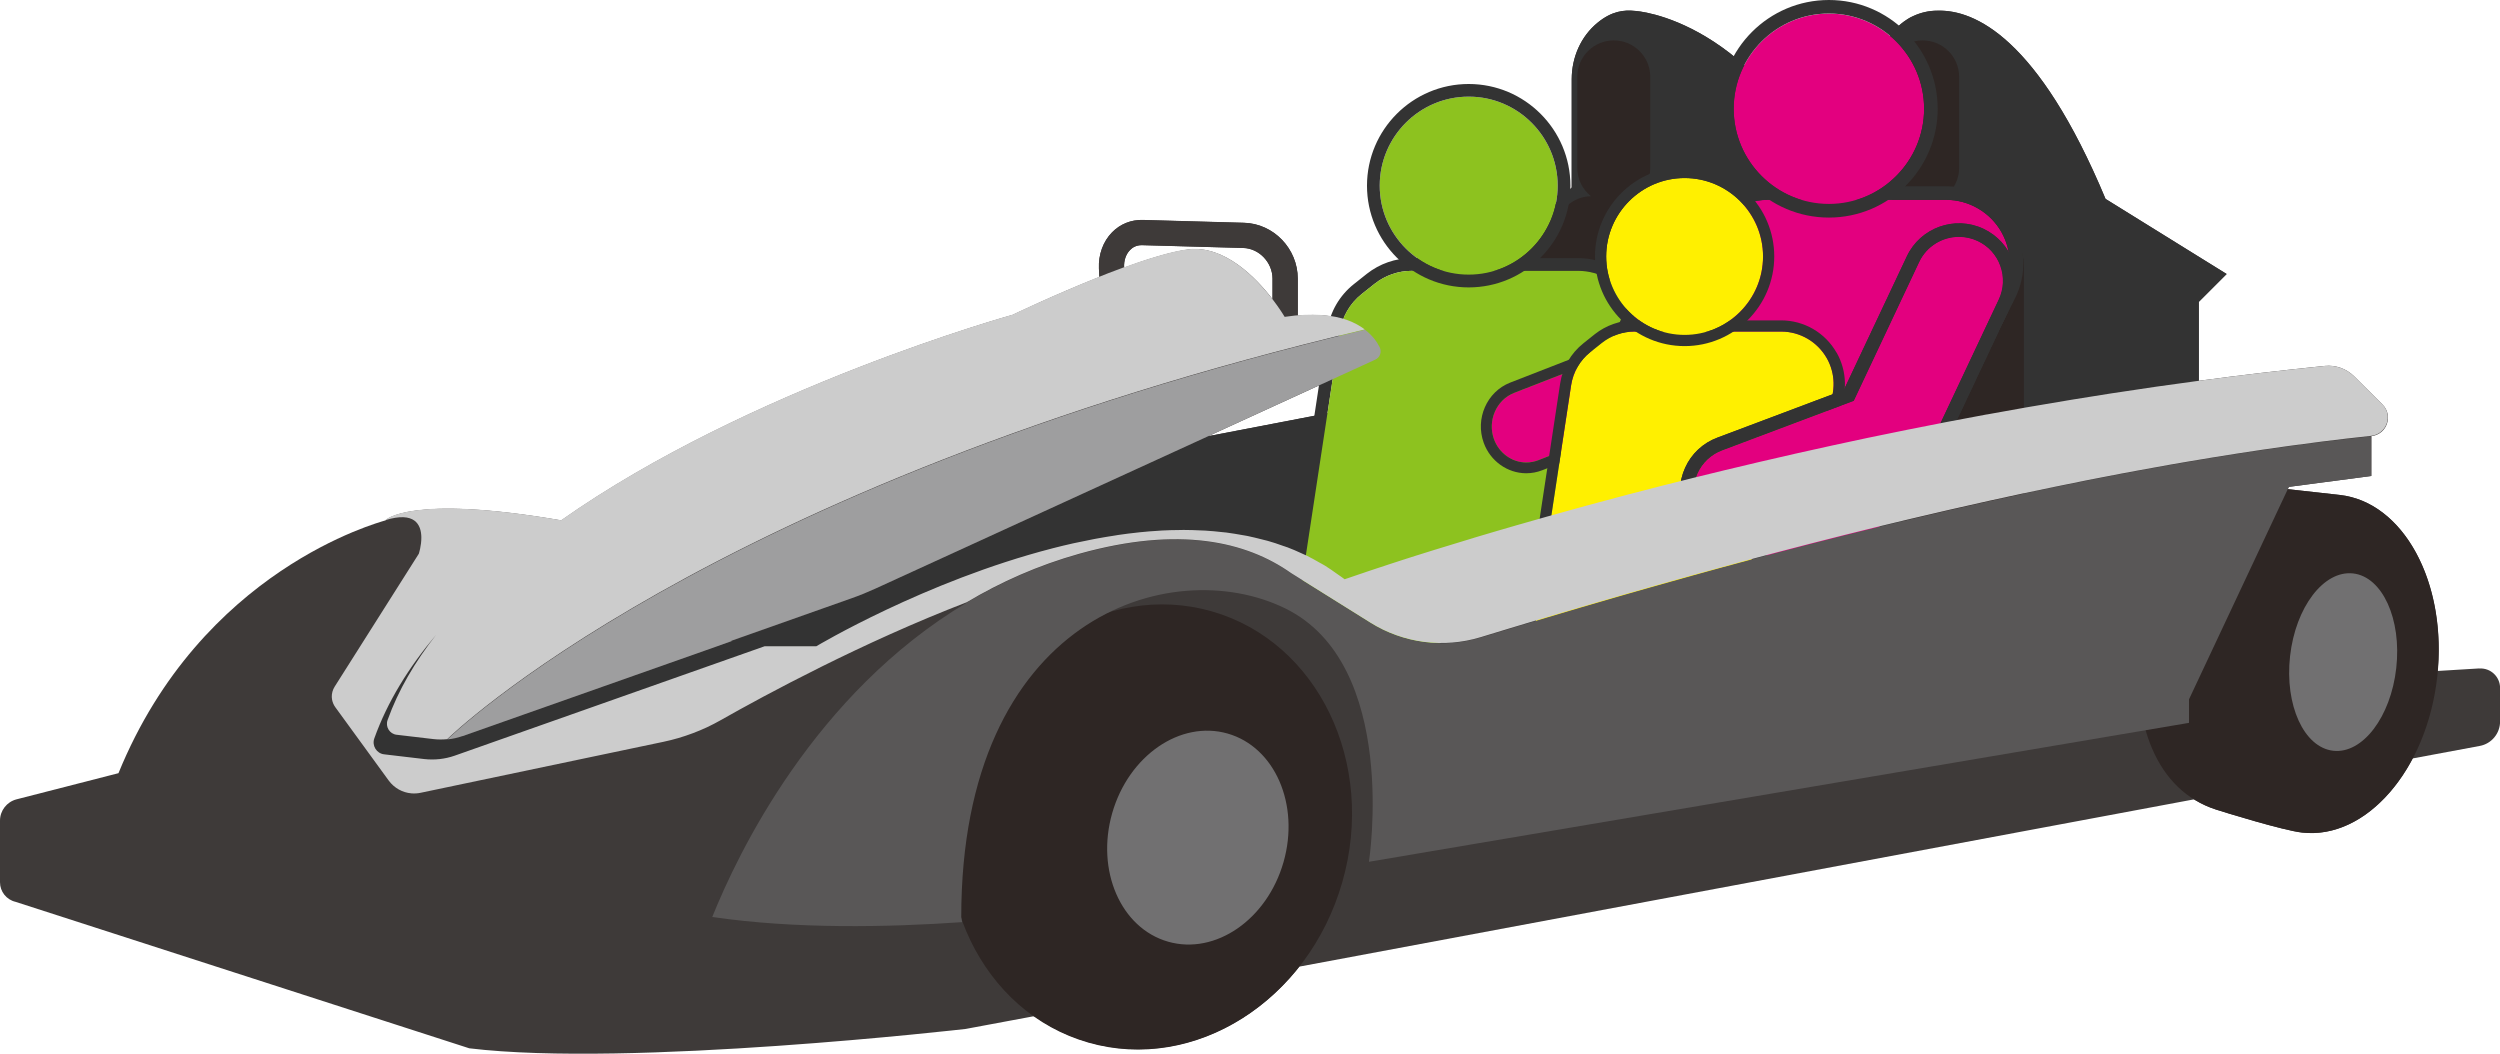 <svg viewBox="0 0 345.85 145.78" xmlns="http://www.w3.org/2000/svg"><path d="m342.99 92.47-5.76.35c1.11-12.56-4.85-23.38-13.55-24.35-1.2-.13-4.63-.52-7.19-.8l.15-.32 11.41-1.51v-5.5c2.16-.23 3.08-2.85 1.54-4.38l-3.92-3.9c-1.07-1.06-2.56-1.59-4.05-1.44-5.9.6-11.73 1.29-17.45 2.06v-10.94l3.85-3.85-16.74-10.38c-9.34-22.37-18.14-26.14-23.17-26.03-.03 0-.05 0-.08 0-1.19 0-2.32.27-3.33.74-.14.06-.27.13-.38.18-.03.02-.06.03-.09.05-.31.17-.47.29-.47.29-2.19 1.41-3.64 3.86-3.64 6.65v18.13h-6.01c-11.05-25.13-27.91-26.01-27.91-26.01-1.57-.17-3.25.04-5.18 1.62-2.33 1.9-3.59 4.82-3.59 7.82v14.99s-7.24 7.24-7.24 7.24c-.83.83-1.39 1.9-1.6 3.07l-3.03 16.7-38.41 7.39 23.13-10.6c.66-.3.92-1.08.59-1.73-.57-1.13-1.81-2.75-4.44-3.69-1.67-.6-3.91-.92-6.9-.66v-5.11c0-4.15-3.33-7.62-7.43-7.74l-14.02-.39c-1.6-.04-3.11.56-4.24 1.71-1.24 1.27-1.9 3.09-1.82 5l.06 1.19c-6.25 2.48-11.99 5.24-11.99 5.24s-36.39 10.09-62.44 28.43c-21.1-3.64-24.33 0-24.33 0 .99-.31 1.79-.42 2.43-.41-.65-.01-1.44.1-2.43.41s-25.44 6.82-36.93 34.97l-14.11 3.62c-1.34.35-2.28 1.56-2.28 2.94v8.53c0 1.29.89 2.42 2.16 2.71l62.76 20.26c22.1 2.68 68.68-2.68 68.68-2.68l9.49-1.77c2.25 1.59 4.78 2.82 7.53 3.61 10.72 3.07 21.98-1.42 29.13-10.46l123.78-23.14c.94.58 1.94 1.06 3.04 1.41 1.08.35 9.3 2.89 11.9 3.18 5.99.67 11.74-3.51 15.3-10.25l9.28-1.73c1.63-.3 2.81-1.73 2.81-3.38v-4.64c0-1.55-1.31-2.79-2.86-2.69zm-178.71-57.94c-2.29.31-5.47 1.29-8.77 2.49v-.04c-.05-.95.25-1.82.82-2.4.31-.32.83-.68 1.65-.67l14.02.39c2.19.06 4.04 2.01 4.04 4.25v2.84c-2.3-2.99-6.7-7.55-11.76-6.87z" fill="#3e3a39"/><path d="m291.27 27.5c-9.34-22.37-18.14-26.14-23.17-26.03-.03 0-.05 0-.08 0-1.19 0-2.32.27-3.33.74-.14.06-.27.13-.38.18-.03.02-.06.03-.09.05-.31.17-.47.29-.47.29-2.19 1.41-3.64 3.86-3.64 6.65v18.13h-6.01c-11.04-25.12-27.9-26-27.9-26-1.57-.17-3.25.04-5.18 1.62-2.33 1.9-3.59 4.82-3.59 7.82v14.99l-7.24 7.24c-.83.83-1.39 1.9-1.6 3.07l-3.03 16.7-38.41 7.39-46.03 21.08c-1.07.49-2.17.93-3.28 1.33l-16.56 5.91-2.18.78-35.11 12.39c-1.27.45-2.63.6-3.98.44l-5.1-.6c-.95-.11-1.59-1.08-1.27-1.98 1.48-4.16 3.8-8.11 6.74-11.85-3.79 4.5-6.76 9.31-8.58 14.39-.35.98.34 2.02 1.37 2.15l5.51.65c1.45.17 2.92 0 4.3-.48l42.83-15.12h7.15s.06-.04.17-.1c.06-.03.13-.08.21-.12 2.46-1.42 16.3-9.2 32.26-13.32.02 0 .05-.01.07-.02.94-.24 1.88-.47 2.83-.68.05-.01.09-.02.14-.03.93-.21 1.86-.4 2.79-.57.07-.01.14-.03.22-.04.91-.17 1.82-.32 2.74-.46.1-.01.19-.03.29-.05.89-.13 1.79-.24 2.68-.34.12-.01.24-.03.35-.04.87-.09 1.74-.15 2.61-.21.14 0 .29-.02.43-.03.84-.05 1.68-.06 2.52-.07.16 0 .33-.01.49-.01.82 0 1.63.03 2.44.07.18 0 .36 0 .55.02.79.05 1.57.12 2.34.21.2.02.4.03.6.06.76.09 1.5.22 2.25.36.21.04.43.07.64.11.72.14 1.43.32 2.14.51.23.06.45.11.68.17.69.19 1.36.42 2.03.66.23.08.47.15.71.24.65.24 1.28.53 1.91.81.24.11.49.21.73.33.61.3 1.2.63 1.79.97.25.14.5.27.75.42.57.35 1.11.74 1.66 1.13.2.15.42.27.62.42.17.11.33.21.49.32.04-.01.14-.05.25-.09.03 0 .04-.01.07-.02.12-.04.28-.1.47-.16.06-.02.11-.04.17-.06.21-.07.46-.16.74-.25.04-.01.07-.03.11-.04.31-.11.66-.22 1.04-.35.02 0 .05-.02.08-.03.4-.14.84-.28 1.32-.44.01 0 .02 0 .03-.01.48-.16 1-.33 1.55-.51.05-.02.09-.03.14-.05.54-.18 1.12-.37 1.73-.56.08-.03.15-.05.23-.08.61-.2 1.26-.4 1.94-.62.08-.03.17-.05.26-.08.7-.22 1.43-.45 2.2-.69.06-.02.11-.03.17-.05 1.62-.5 3.37-1.04 5.27-1.61.05-.02.1-.03.15-.05.92-.28 1.88-.56 2.87-.85.09-.03.18-.05.27-.08.98-.29 1.99-.58 3.03-.88.1-.03.19-.06.29-.08 1.06-.3 2.14-.61 3.26-.93.07-.02.14-.04.21-.06 3.52-.99 7.32-2.03 11.37-3.1.07-.02.14-.04.21-.05 1.31-.34 2.65-.69 4.01-1.04.1-.03.2-.05.31-.08 1.35-.35 2.73-.69 4.14-1.04.11-.03.21-.05.32-.08 1.44-.36 2.9-.71 4.38-1.07.02 0 .03 0 .05-.01 3.06-.74 6.23-1.48 9.49-2.22.06-.01.12-.03.17-.04 1.57-.36 3.17-.71 4.78-1.06.12-.03.24-.05.36-.08 1.59-.35 3.21-.69 4.84-1.04.13-.03.26-.06.39-.08 1.66-.35 3.33-.69 5.03-1.03.07-.01.13-.03.2-.04 3.53-.71 7.15-1.41 10.84-2.09h.04c1.79-.33 3.59-.65 5.41-.97.14-.02.27-.05.41-.07 1.78-.31 3.57-.61 5.38-.91.16-.03.31-.05.47-.08 1.82-.3 3.65-.59 5.5-.88.11-.02.23-.03.34-.05 3.88-.6 7.82-1.17 11.81-1.7s0 0 0 0v-10.94l3.85-3.85-16.74-10.38z" fill="#333"/><path d="m235.72 34.35-2.41-4.58c-.85-1.62-2.53-2.63-4.36-2.63h-2.54c1.14-.93 1.89-2.32 1.89-3.91v-12.59c0-2.79-2.26-5.05-5.05-5.05s-5.05 2.26-5.05 5.05v12.59c0 1.59.75 2.99 1.9 3.92-1.23.01-2.42.48-3.32 1.33l-5.13 4.8c-.83.77-1.36 1.81-1.51 2.93l-5.43 40.4c-.38 2.81 1.69 5.35 4.51 5.56l21.78 1.61c2.85.21 5.28-2.05 5.28-4.91v-42.23c0-.8-.19-1.58-.56-2.29z" fill="#2e2624"/><path d="m279.42 34.35-2.41-4.58c-.85-1.62-2.53-2.63-4.36-2.63h-3.51c1.14-.93 1.89-2.32 1.89-3.91v-12.59c0-2.79-2.26-5.05-5.05-5.05s-5.05 2.26-5.05 5.05v12.59c0 1.64.79 3.07 2 4-.91.17-1.77.6-2.45 1.24l-5.13 4.8c-.83.77-1.36 1.81-1.51 2.93l-5.43 40.4c-.38 2.81 1.69 5.35 4.51 5.56l21.78 1.61c2.85.21 5.28-2.05 5.28-4.91v-42.23c0-.8-.19-1.58-.56-2.29z" fill="#2e2624"/><path d="m178.29 79.1c.08.05.15.1.23.14-.08-.05-.15-.1-.23-.14z" fill="none"/><path d="m178.52 79.25s.07.04.1.07c.05.03.1.06.14.09l1.38.86 5.22-34.37c.31-2.06 1.39-3.92 3.02-5.22l1.8-1.43c1.45-1.15 3.27-1.78 5.12-1.78h23.03c2.96 0 5.71 1.6 7.17 4.18 1.35 2.39 1.42 5.28.19 7.74l-14.64 29.22-11.86 10.39c.97.01 1.93-.06 2.9-.2l10.25-8.98 14.93-29.64c1.49-2.98 1.41-6.49-.23-9.39-1.77-3.13-5.1-5.08-8.7-5.08h-23.03c-2.24 0-4.45.77-6.21 2.16l-1.8 1.43c-1.99 1.58-3.29 3.82-3.67 6.33l-5.1 33.62s.07.04.1.07c-.03-.02-.07-.04-.1-.06z" fill="#333"/><path d="m225.68 49.39c1.23-2.45 1.16-5.35-.19-7.74-1.46-2.58-4.2-4.18-7.17-4.18h-23.03c-1.85 0-3.67.63-5.12 1.78l-1.8 1.43c-1.64 1.3-2.71 3.15-3.02 5.22l-5.22 34.37 9.47 5.92c2.9 1.82 6.22 2.76 9.57 2.81l11.86-10.39 14.64-29.22z" fill="#8dc21f"/><path d="m178.62 79.31s-.07-.04-.1-.07.07.05.1.07z" fill="#595757"/><path d="m203.18 13.37c-6.79 0-12.31 5.52-12.31 12.31s5.52 12.31 12.31 12.31 12.31-5.52 12.31-12.31-5.52-12.31-12.31-12.31z" fill="#8dc21f"/><path d="m203.18 11.62c-7.76 0-14.07 6.31-14.07 14.07s6.31 14.07 14.07 14.07 14.07-6.31 14.07-14.07-6.31-14.07-14.07-14.07zm0 26.37c-6.79 0-12.31-5.52-12.31-12.31s5.52-12.31 12.31-12.31 12.31 5.52 12.31 12.31-5.52 12.31-12.31 12.31z" fill="#333"/><path d="m237.3 30.71c-.64-.31-1.33-.47-2.02-.47-.52 0-1.05.09-1.56.27-1.22.44-2.2 1.35-2.76 2.57l-7.13 15.67-14.36 5.6c-2.47.97-3.73 3.84-2.79 6.42.7 1.92 2.49 3.21 4.47 3.21.57 0 1.13-.11 1.67-.32l17.98-7.01 8.79-19.31c1.13-2.49.11-5.46-2.29-6.63z" fill="#e3007f"/><path d="m237.96 29.35c-1.5-.73-3.19-.83-4.75-.26-1.61.58-2.9 1.77-3.62 3.36l-6.88 15.11-13.79 5.37c-3.23 1.26-4.87 5-3.66 8.33.91 2.52 3.28 4.21 5.88 4.21.76 0 1.5-.14 2.22-.42l18.56-7.23 9.04-19.87c1.47-3.22.12-7.09-3-8.61zm1.63 7.99-8.79 19.31-17.98 7.01c-.54.21-1.1.32-1.67.32-1.97 0-3.77-1.29-4.47-3.21-.93-2.57.32-5.45 2.79-6.42l14.36-5.6 7.13-15.67c.55-1.22 1.53-2.13 2.76-2.57.51-.18 1.04-.27 1.56-.27.69 0 1.38.16 2.02.47 2.39 1.17 3.42 4.14 2.29 6.63z" fill="#333"/><path d="m276.88 32.12c-1.56-2.76-4.5-4.47-7.67-4.47h-24.63c-1.98 0-3.92.68-5.47 1.91l-1.92 1.53c-1.75 1.39-2.9 3.37-3.24 5.58l-5.85 38.55c-.42 2.76.51 5.58 2.48 7.55l2.65 2.65c3.27 3.26 8.55 3.44 12.02.39l14.87-13.02c.86-.75 1.56-1.66 2.07-2.68l14.89-29.71c1.32-2.63 1.24-5.72-.2-8.28z" fill="#e3007f"/><path d="m278.52 31.2c-1.89-3.35-5.46-5.43-9.3-5.43h-24.63c-2.4 0-4.76.82-6.64 2.31l-1.92 1.53c-2.13 1.69-3.52 4.09-3.93 6.77l-5.85 38.55c-.51 3.35.62 6.77 3.01 9.16l2.65 2.65c2.07 2.07 4.81 3.12 7.56 3.12 2.51 0 5.02-.87 7.03-2.64l14.87-13.02c1.04-.92 1.89-2.01 2.51-3.25l14.89-29.71c1.6-3.19 1.5-6.94-.25-10.04zm-45.28 54.21-2.65-2.65c-1.97-1.97-2.9-4.79-2.48-7.55l5.85-38.55c.34-2.21 1.48-4.19 3.24-5.58l1.92-1.53c1.55-1.23 3.49-1.91 5.47-1.91h24.63c3.17 0 6.11 1.72 7.67 4.47 1.44 2.56 1.52 5.65.2 8.28l-14.89 29.71c-.51 1.02-1.21 1.93-2.07 2.68l-14.87 13.02c-3.48 3.04-8.76 2.87-12.02-.39z" fill="#333"/><path d="m253.01 1.88c-7.26 0-13.17 5.91-13.17 13.17s5.91 13.17 13.17 13.17 13.17-5.91 13.17-13.17-5.91-13.17-13.17-13.17z" fill="#e3007f"/><path d="m253.01 0c-8.3 0-15.05 6.75-15.05 15.05s6.75 15.05 15.05 15.05 15.05-6.75 15.05-15.05-6.75-15.05-15.05-15.05zm0 28.21c-7.26 0-13.17-5.91-13.17-13.17s5.91-13.17 13.17-13.17 13.17 5.91 13.17 13.17-5.91 13.17-13.17 13.17z" fill="#333"/><path d="m252.72 49.55c-1.28-2.27-3.7-3.69-6.32-3.69h-20.29c-1.63 0-3.23.56-4.51 1.57l-1.58 1.26c-1.44 1.14-2.39 2.78-2.67 4.6l-4.82 31.76c-.35 2.27.42 4.6 2.05 6.22l2.18 2.18c2.69 2.69 7.05 2.83 9.91.33l12.25-10.73c.71-.62 1.28-1.36 1.71-2.21l12.27-24.48c1.08-2.16 1.02-4.71-.17-6.82z" fill="#fff000"/><path d="m254.07 48.79c-1.56-2.76-4.5-4.47-7.67-4.47h-20.29c-1.98 0-3.92.68-5.47 1.9l-1.58 1.26c-1.75 1.39-2.9 3.37-3.23 5.58l-4.82 31.77c-.42 2.76.51 5.58 2.48 7.55l2.18 2.18c1.71 1.7 3.96 2.57 6.23 2.57 2.07 0 4.14-.72 5.8-2.17l12.25-10.73c.86-.75 1.56-1.65 2.07-2.68l12.27-24.48c1.32-2.62 1.24-5.72-.2-8.27zm-37.31 44.67-2.18-2.18c-1.63-1.62-2.39-3.95-2.05-6.22l4.82-31.76c.28-1.82 1.22-3.46 2.67-4.6l1.58-1.26c1.28-1.01 2.88-1.57 4.51-1.57h20.29c2.61 0 5.03 1.41 6.32 3.69 1.19 2.11 1.25 4.66.17 6.82l-12.27 24.48c-.42.84-1 1.59-1.71 2.21l-12.25 10.73c-2.86 2.51-7.22 2.36-9.91-.33z" fill="#333"/><path d="m233.05 24.63c-5.98 0-10.85 4.87-10.85 10.85s4.87 10.85 10.85 10.85 10.85-4.87 10.85-10.85-4.87-10.85-10.85-10.85z" fill="#fff000"/><path d="m233.05 23.08c-6.84 0-12.4 5.56-12.4 12.4s5.56 12.4 12.4 12.4 12.4-5.56 12.4-12.4-5.56-12.4-12.4-12.4zm-10.85 12.4c0-5.98 4.87-10.85 10.85-10.85s10.85 4.87 10.85 10.85-4.87 10.85-10.85 10.85-10.85-4.87-10.85-10.85z" fill="#333"/><path d="m273.6 33.35c-.84-.39-1.72-.58-2.58-.58-2.28 0-4.47 1.29-5.51 3.48l-9.05 19.2-18.22 6.86c-1.52.57-2.72 1.7-3.39 3.18s-.72 3.13-.15 4.65c.89 2.36 3.17 3.94 5.69 3.94.73 0 1.45-.13 2.14-.39l22.83-8.59 11.15-23.66c.69-1.47.77-3.12.22-4.65s-1.66-2.75-3.13-3.44z" fill="#e3007f"/><path d="m278.49 36.16c-.72-2-2.17-3.6-4.1-4.51-3.96-1.87-8.72-.16-10.59 3.8l-8.73 18.51-17.51 6.59c-1.99.75-3.57 2.23-4.44 4.16-.88 1.94-.95 4.1-.2 6.09 1.16 3.08 4.15 5.16 7.45 5.16.96 0 1.9-.17 2.8-.51l23.55-8.86 11.48-24.35c.91-1.92 1.01-4.08.29-6.08zm-1.99 5.28-11.15 23.66-22.83 8.59c-.69.26-1.41.39-2.14.39-2.52 0-4.8-1.58-5.69-3.94-.57-1.52-.52-3.17.15-4.65s1.88-2.61 3.39-3.18l18.22-6.86 9.05-19.2c1.04-2.2 3.22-3.48 5.51-3.48.87 0 1.75.19 2.58.58 1.47.69 2.58 1.91 3.13 3.44s.47 3.18-.22 4.65z" fill="#333"/><path d="m273.6 33.35c-.84-.39-1.72-.58-2.58-.58-2.28 0-4.47 1.29-5.51 3.48l-9.05 19.2-18.22 6.86c-1.52.57-2.72 1.7-3.39 3.18s-.72 3.13-.15 4.65c.89 2.36 3.17 3.94 5.69 3.94.73 0 1.45-.13 2.14-.39l22.83-8.59 11.15-23.66c.69-1.47.77-3.12.22-4.65s-1.66-2.75-3.13-3.44z" fill="#e3007f"/><path d="m278.49 36.16c-.72-2-2.17-3.6-4.1-4.51-3.96-1.87-8.72-.16-10.59 3.8l-8.73 18.51-17.51 6.59c-1.99.75-3.57 2.23-4.44 4.16-.88 1.94-.95 4.1-.2 6.09 1.16 3.08 4.15 5.16 7.45 5.16.96 0 1.9-.17 2.8-.51l23.55-8.86 11.48-24.35c.91-1.92 1.01-4.08.29-6.08zm-1.99 5.28-11.15 23.66-22.83 8.59c-.69.26-1.41.39-2.14.39-2.52 0-4.8-1.58-5.69-3.94-.57-1.52-.52-3.17.15-4.65s1.88-2.61 3.39-3.18l18.22-6.86 9.05-19.2c1.04-2.2 3.22-3.48 5.51-3.48.87 0 1.75.19 2.58.58 1.47.69 2.58 1.91 3.13 3.44s.47 3.18-.22 4.65z" fill="#333"/><path d="m172.95 51.53c-.31 0-.62-.02-.93-.06l-13.61-1.8c-3.27-.43-5.95-3.53-6.12-7.04l-.26-5.48c-.09-1.91.57-3.74 1.82-5 1.13-1.15 2.63-1.76 4.24-1.71l14.02.39c4.1.11 7.43 3.58 7.43 7.74v6.35c0 1.98-.78 3.76-2.21 5.01-1.19 1.04-2.75 1.61-4.37 1.61zm-.48-3.52c.97.13 1.88-.12 2.55-.71.66-.58 1.02-1.42 1.02-2.39v-6.35c0-2.24-1.85-4.19-4.04-4.25l-14.02-.39c-.82-.01-1.34.35-1.65.67-.57.58-.87 1.45-.82 2.4l.26 5.48c.08 1.82 1.5 3.54 3.09 3.75l13.61 1.8z" fill="#3e3a39"/><path d="m323.68 68.47-9.82-1.09c-8.48-.95-16.46 8.26-17.83 20.56s2.42 21.45 10.54 24.06c1.08.35 9.3 2.89 11.9 3.18 8.89.99 17.26-8.66 18.7-21.56s-4.6-24.15-13.49-25.15z" fill="#2e2624"/><ellipse cx="324.08" cy="91.62" fill="#717071" rx="12.34" ry="7.39" transform="matrix(.111 -.994 .994 .111 197.11 403.56)"/><ellipse cx="159.16" cy="114.35" fill="#2e2624" rx="31.04" ry="27.68" transform="matrix(.275 -.961 .961 .275 5.44 235.91)"/><ellipse cx="165.78" cy="115.82" fill="#717071" rx="14.98" ry="12.33" transform="matrix(.275 -.961 .961 .275 8.82 243.34)"/><path d="m321.18 61.14c-1.53.19-3.07.4-4.61.61-4.62.64-9.27 1.36-13.91 2.16-.77.13-1.55.27-2.32.4-1.55.27-3.09.55-4.63.84-.77.14-1.54.29-2.31.43-1.54.29-3.07.59-4.6.89s-3.06.61-4.57.93c-1.52.31-3.03.63-4.54.95s-3.01.65-4.5.98c-3.73.83-7.4 1.67-11 2.53-1.44.34-2.87.69-4.29 1.03-6.38 1.56-12.49 3.14-18.24 4.68-2.55.68-5.03 1.36-7.43 2.03-1.8.5-3.55.99-5.24 1.47-1.7.48-3.35.95-4.94 1.41-3.71 1.07-7.12 2.08-10.18 2.99-3.49 1.04-6.52 1.97-9 2.72-5.14 1.57-10.7.83-15.26-2.01l-10.85-6.78s-.1-.06-.14-.09c-.11-.07-.22-.14-.34-.21.11.07.23.14.33.21-6.19-4.37-15.44-6.53-29.24-2.67-5.75 1.6-10.94 3.93-15.61 6.72-21.12 12.59-31.7 34.71-35.23 43.51h.12c11.37 1.66 24.13 1.42 34.45.7l-.12-.7c0-41.44 28.96-50.46 44.81-42.71s11.59 35.06 11.59 35.06l113.45-19.22v-3.26l13.81-29.38 11.41-1.51v-5.5c-2.28.24-4.57.51-6.87.8z" fill="#595757"/><path d="m329.59 55.96-3.92-3.9c-1.07-1.06-2.56-1.59-4.05-1.44-5.9.6-11.73 1.29-17.45 2.06-3.99.53-7.93 1.1-11.81 1.7-.11.02-.23.03-.34.05-1.85.29-3.68.58-5.5.88-.16.03-.31.05-.47.08-1.81.3-3.6.6-5.38.91-.14.02-.27.05-.41.07-1.82.32-3.63.64-5.41.97-.01 0-.03 0-.04 0-3.69.68-7.3 1.38-10.84 2.09-.07.01-.13.03-.2.04-1.7.34-3.37.69-5.03 1.03-.13.03-.26.06-.39.08-1.63.34-3.25.69-4.84 1.04-.12.03-.24.05-.36.08-1.61.35-3.21.71-4.78 1.06-.06.01-.12.03-.17.04-3.26.74-6.43 1.48-9.49 2.22-.01 0-.03 0-.05.01-1.49.36-2.95.72-4.38 1.07-.11.03-.21.05-.32.08-1.4.35-2.78.7-4.14 1.04-.1.03-.21.05-.31.08-1.36.35-2.7.69-4.01 1.04-.07.02-.14.04-.21.05-4.06 1.07-7.86 2.11-11.37 3.1-.07.02-.14.04-.21.06-1.12.32-2.2.63-3.26.93-.1.03-.19.06-.29.08-1.04.3-2.05.59-3.03.88-.09.03-.18.05-.27.08-.99.29-1.94.57-2.87.85-.05.02-.1.03-.15.05-1.89.57-3.65 1.11-5.27 1.61-.06.02-.11.03-.17.05-.77.24-1.5.47-2.2.69-.09.03-.17.05-.26.08-.68.21-1.32.42-1.94.62-.08.03-.16.05-.24.08-.61.2-1.19.39-1.73.56-.05.02-.09.03-.14.05-.55.18-1.08.35-1.55.51-.01 0-.02 0-.03.01-.48.16-.92.31-1.32.44-.02 0-.05.02-.08.03-.39.13-.73.25-1.04.35-.04.01-.08.03-.11.04-.28.1-.52.18-.74.25-.06.02-.12.04-.17.06-.18.06-.35.12-.47.16-.03 0-.05.02-.07.02-.11.04-.2.07-.25.09-.03 0-.04.01-.04.01-.35-.27-.71-.5-1.06-.75-.55-.39-1.09-.78-1.66-1.13-.24-.15-.5-.28-.75-.42-.59-.34-1.18-.67-1.79-.97-.24-.12-.49-.22-.73-.33-.63-.29-1.26-.57-1.91-.81-.23-.09-.47-.16-.71-.24-.67-.24-1.34-.47-2.03-.66-.22-.06-.45-.11-.68-.17-.71-.18-1.42-.36-2.14-.51-.21-.04-.43-.07-.64-.11-.74-.13-1.49-.26-2.25-.36-.2-.02-.4-.04-.6-.06-.78-.09-1.56-.16-2.34-.21-.18-.01-.36-.01-.55-.02-.81-.04-1.62-.07-2.44-.07-.16 0-.33 0-.49.01-.84 0-1.68.03-2.52.07-.14 0-.29.02-.43.03-.87.05-1.74.12-2.61.21-.12.01-.24.03-.35.04-.89.1-1.79.2-2.68.34-.1.01-.19.03-.29.05-.92.14-1.83.29-2.74.46-.07.01-.14.03-.22.04-.93.18-1.86.37-2.79.57-.05.01-.09.02-.14.03-.95.21-1.89.44-2.83.68-.02 0-.05.01-.07.02-17.61 4.54-32.65 13.54-32.65 13.54h-7.15l-42.83 15.12c-1.38.49-2.85.65-4.3.48l-5.51-.65c-1.05-.12-1.71-1.2-1.36-2.2 1.81-5.07 4.78-9.86 8.56-14.34-2.92 3.72-5.24 7.66-6.72 11.8-.33.92.28 1.92 1.25 2.03l5.1.6c.63.07 1.27.07 1.9.01.12-.12 35.71-35.02 126.94-56.68-.63-.48-1.43-.93-2.41-1.29-1.99-.71-4.78-1.04-8.68-.45 0 0-6.02-10.34-13.47-9.34s-24.19 9.04-24.19 9.04-36.39 10.09-62.44 28.43c-21.1-3.64-24.33 0-24.33 0 4.1-1.27 4.97.61 5 2.34.02 1.19-.35 2.3-.35 2.3l-11.65 18.4c-.27.43-.4.93-.39 1.42 0 .12.02.25.04.37.07.36.21.71.44 1.03l7.39 10.15c.76 1.04 1.92 1.68 3.16 1.78.41.03.84.01 1.26-.08l33.58-7.05c.7-.15 1.39-.32 2.07-.52 1.36-.4 2.69-.9 3.98-1.5.64-.3 1.27-.63 1.89-.98 6.19-3.51 19.59-10.75 34.03-16.31 4.68-2.79 9.86-5.11 15.61-6.72 13.8-3.85 23.05-1.69 29.24 2.67.05.03.1.06.14.09l10.85 6.78c4.56 2.85 10.12 3.58 15.26 2.01 2.48-.76 5.51-1.68 9-2.72 3.06-.91 6.47-1.92 10.18-2.99 1.59-.46 3.24-.93 4.94-1.41s3.45-.97 5.24-1.47c2.4-.66 4.87-1.34 7.43-2.03 5.74-1.54 11.86-3.12 18.24-4.68 1.42-.35 2.85-.69 4.29-1.03 3.6-.86 7.28-1.7 11-2.53 1.49-.33 2.99-.66 4.5-.98s3.02-.64 4.54-.95 3.04-.62 4.57-.93c1.53-.3 3.06-.6 4.6-.89.77-.15 1.54-.29 2.31-.43 1.54-.29 3.08-.56 4.63-.84.77-.14 1.55-.27 2.32-.4 4.64-.79 9.29-1.52 13.91-2.16 1.54-.21 3.08-.42 4.61-.61 2.3-.29 4.59-.56 6.87-.8 2.16-.23 3.08-2.85 1.54-4.38z" fill="#ccc"/><path d="m63.98 101.84 35.11-12.39 2.18-.78h-.17s16.72-5.91 16.72-5.91c1.11-.39 2.21-.84 3.28-1.33l46.03-21.08 23.13-10.6c.66-.3.92-1.07.6-1.72-.35-.71-.97-1.61-2.03-2.42-91.23 21.66-126.82 56.56-126.94 56.68.71-.07 1.41-.22 2.08-.46z" fill="#9e9e9f"/></svg>